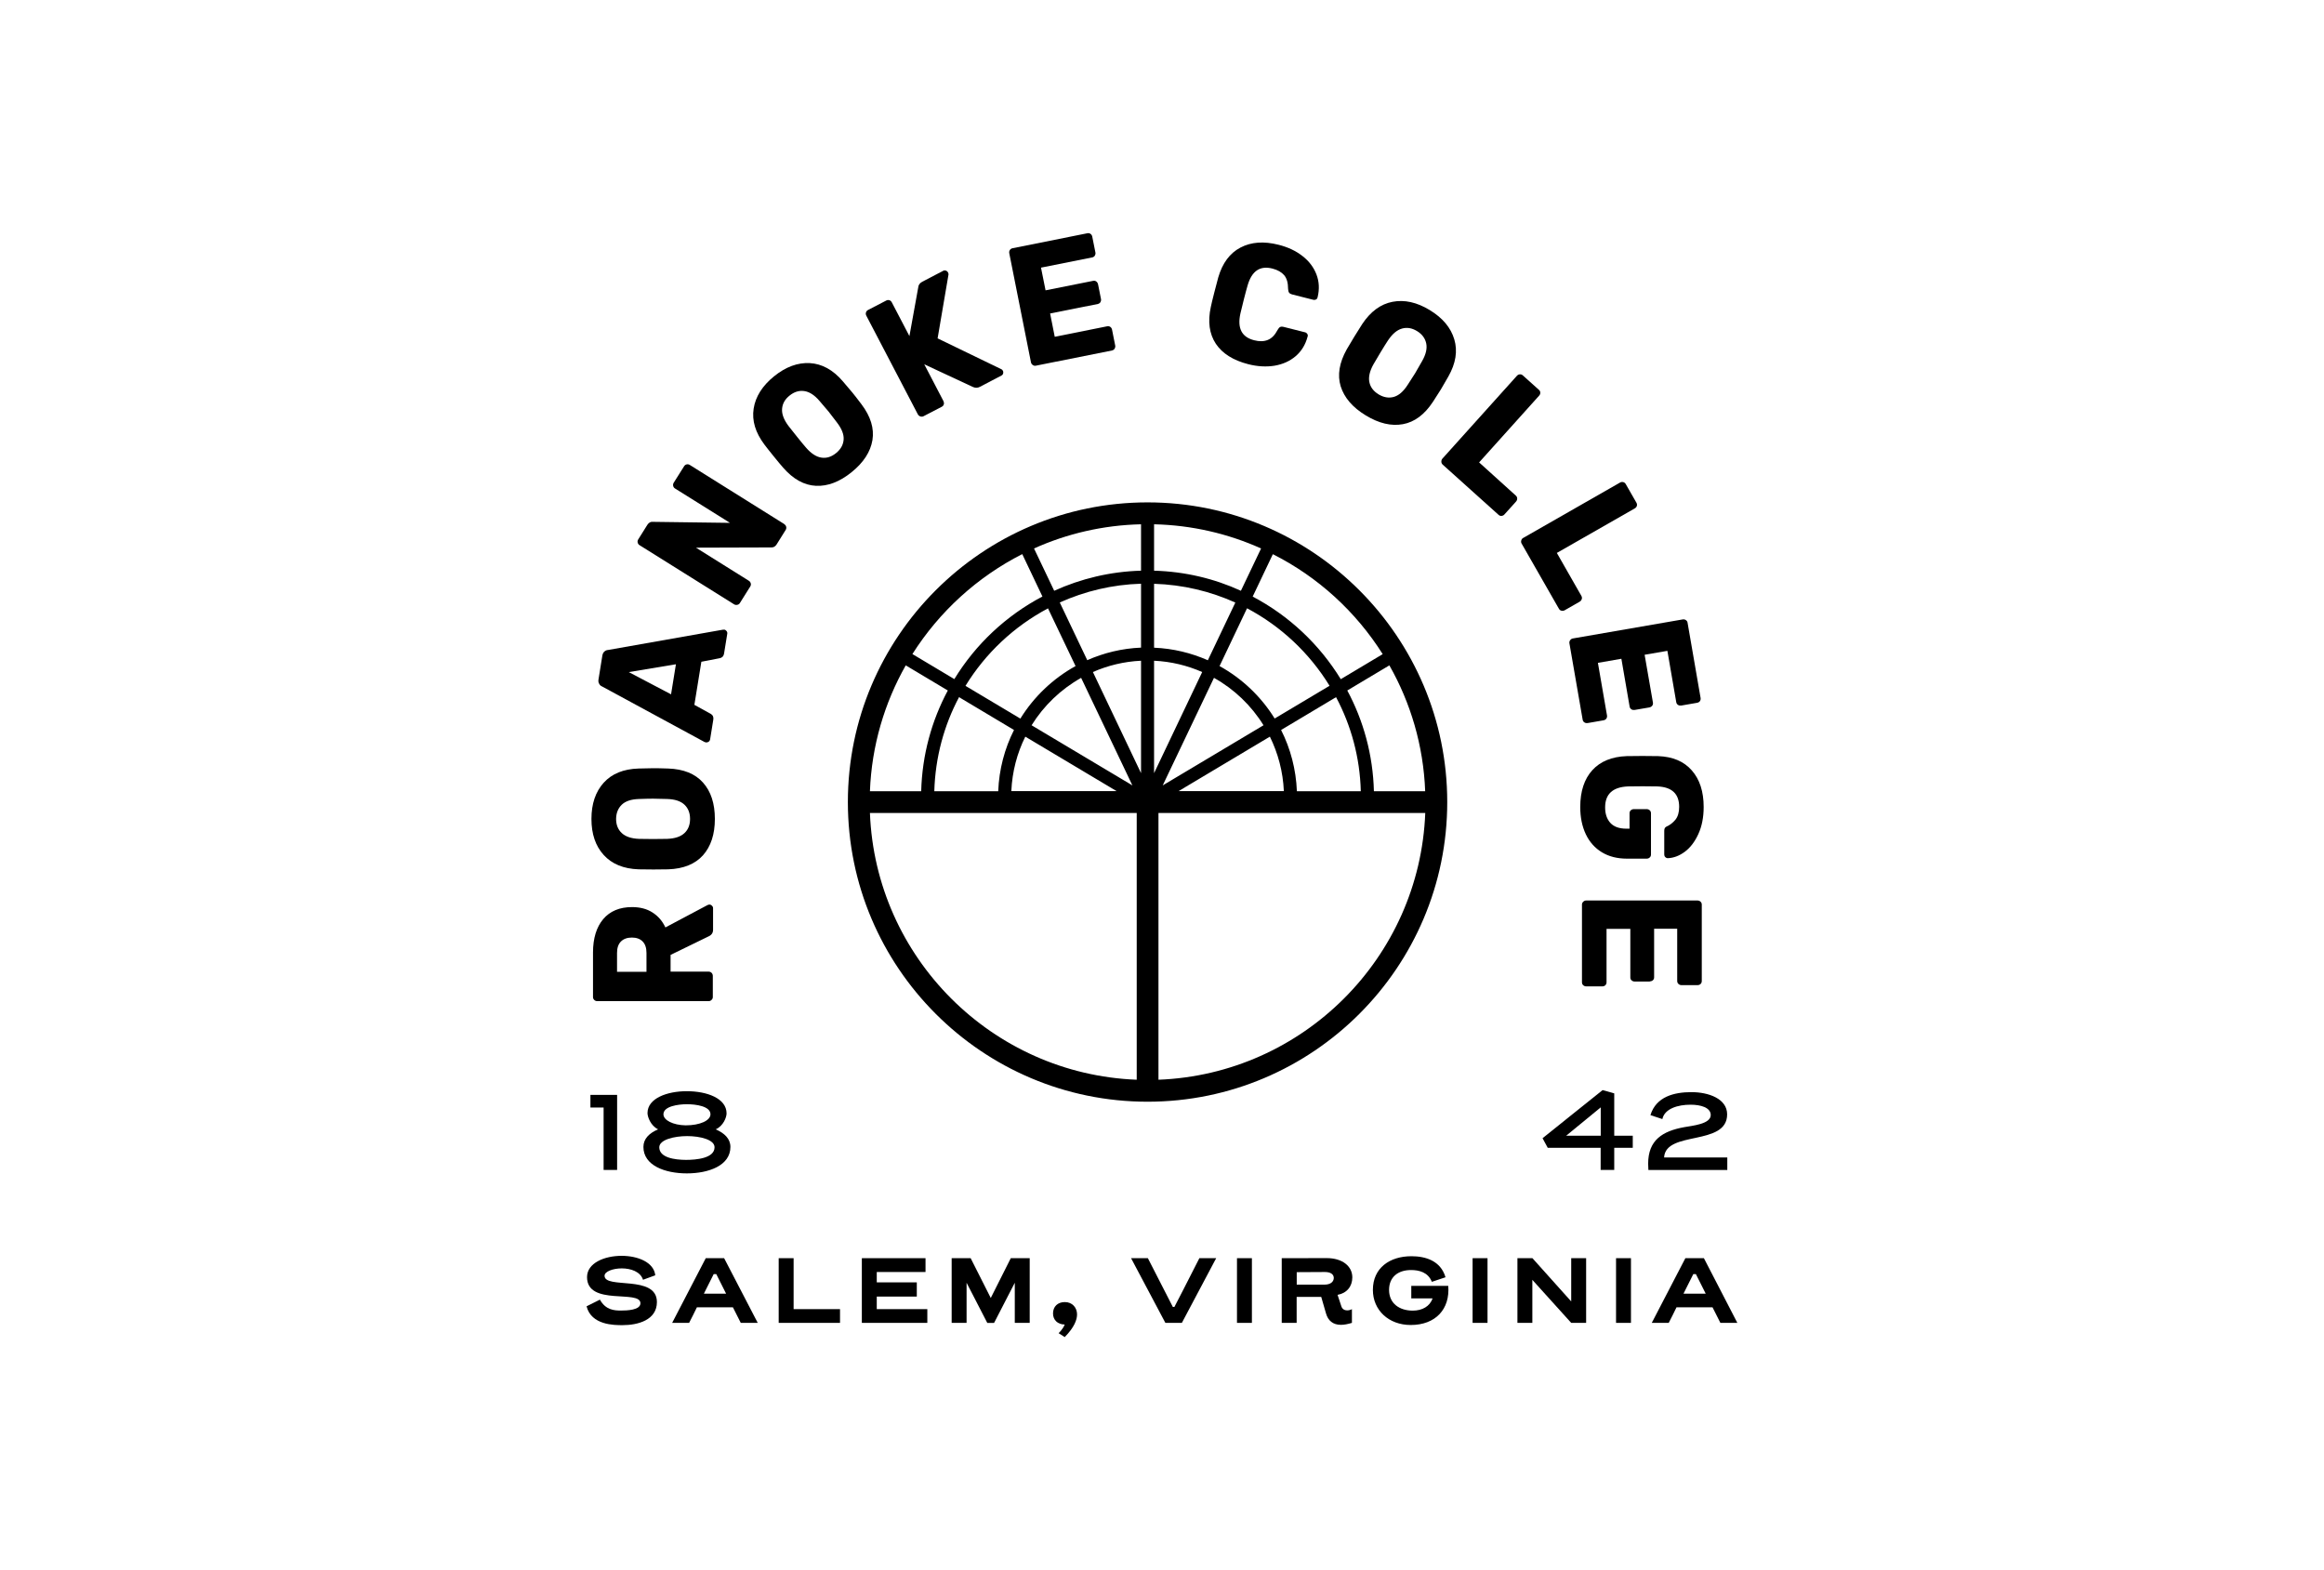<?xml version="1.0" encoding="utf-8"?>
<!-- Generator: Adobe Illustrator 27.4.0, SVG Export Plug-In . SVG Version: 6.00 Build 0)  -->
<svg version="1.1" id="Badge_Artwork" xmlns="http://www.w3.org/2000/svg" xmlns:xlink="http://www.w3.org/1999/xlink" x="0px"
	 y="0px" viewBox="0 0 296 200" style="enable-background:new 0 0 296 200;" xml:space="preserve">
<g>
	<path d="M90.23,119.28c0.39-0.17,0.59-0.45,0.59-0.85v-2.77c0-0.11-0.05-0.21-0.14-0.3c-0.09-0.09-0.2-0.14-0.32-0.14
		c-0.07,0-0.15,0.02-0.24,0.06l-5.37,2.85c-0.38-0.81-0.92-1.44-1.64-1.9c-0.71-0.46-1.58-0.69-2.6-0.69
		c-1.59,0-2.81,0.51-3.68,1.53c-0.86,1.02-1.3,2.44-1.3,4.26v5.67c0,0.14,0.05,0.26,0.15,0.36c0.1,0.1,0.23,0.16,0.39,0.16h14.18
		c0.15,0,0.27-0.05,0.38-0.16c0.11-0.1,0.16-0.23,0.16-0.36v-2.69c0-0.15-0.05-0.28-0.15-0.39c-0.1-0.1-0.23-0.16-0.39-0.16h-4.84
		v-2.13L90.23,119.28z M82.34,123.78h-3.75v-2.4c0-0.65,0.17-1.14,0.51-1.47s0.8-0.49,1.39-0.49c0.58,0,1.04,0.17,1.36,0.5
		c0.33,0.33,0.49,0.82,0.49,1.46V123.78z"/>
	<path d="M81.33,110.73c0.42,0.01,1.05,0.02,1.9,0.02c0.83,0,1.45-0.01,1.88-0.02c1.95-0.07,3.42-0.67,4.43-1.79
		c1-1.13,1.51-2.67,1.51-4.63c0-1.96-0.5-3.5-1.51-4.63s-2.48-1.72-4.43-1.79c-0.84-0.03-1.47-0.04-1.88-0.04
		c-0.42,0-1.05,0.01-1.9,0.04c-1.92,0.06-3.4,0.66-4.44,1.81s-1.56,2.69-1.56,4.61c0,1.92,0.52,3.45,1.56,4.59
		C77.93,110.05,79.41,110.66,81.33,110.73z M79.19,102.5c0.48-0.46,1.21-0.7,2.2-0.73c0.81-0.03,1.41-0.04,1.79-0.04
		c0.35,0,0.95,0.01,1.79,0.04c0.99,0.03,1.72,0.27,2.2,0.72c0.48,0.45,0.72,1.06,0.72,1.82c0,0.76-0.24,1.37-0.72,1.81
		c-0.48,0.45-1.21,0.69-2.2,0.73c-0.42,0.01-1.02,0.02-1.79,0.02c-0.79,0-1.38-0.01-1.79-0.02c-0.99-0.04-1.72-0.29-2.2-0.74
		c-0.48-0.45-0.72-1.05-0.72-1.8C78.48,103.56,78.72,102.96,79.19,102.5z"/>
	<path d="M76.69,87.44l13.04,7.07c0.04,0.02,0.1,0.04,0.19,0.05c0.12,0.02,0.23-0.01,0.33-0.08c0.11-0.07,0.17-0.17,0.19-0.28
		l0.41-2.53c0.06-0.34-0.06-0.59-0.34-0.75l-2.07-1.14l0.89-5.49l2.33-0.45c0.32-0.06,0.51-0.26,0.56-0.59l0.41-2.53
		c0.02-0.12-0.01-0.24-0.09-0.34c-0.08-0.1-0.18-0.17-0.29-0.18l-0.2,0.01l-14.6,2.58c-0.18,0.01-0.34,0.08-0.47,0.2
		c-0.14,0.12-0.22,0.29-0.26,0.51l-0.49,3.04c-0.04,0.22-0.01,0.41,0.09,0.56C76.39,87.26,76.52,87.37,76.69,87.44z M86.09,84.61
		l-0.62,3.83l-5.38-2.83L86.09,84.61z"/>
	<path d="M100.13,67.08c-0.04-0.14-0.13-0.25-0.26-0.34l-12-7.51c-0.14-0.09-0.27-0.11-0.41-0.08c-0.14,0.03-0.25,0.11-0.33,0.24
		L85.8,61.5c-0.07,0.12-0.09,0.25-0.06,0.39c0.03,0.14,0.11,0.26,0.25,0.34l6.99,4.37l-9.8-0.13c-0.3-0.04-0.54,0.09-0.73,0.38
		l-1.17,1.87c-0.07,0.12-0.1,0.25-0.06,0.39c0.03,0.14,0.11,0.26,0.25,0.34l12.02,7.52c0.12,0.08,0.26,0.1,0.41,0.07
		c0.15-0.03,0.26-0.1,0.33-0.22l1.33-2.12c0.08-0.13,0.1-0.26,0.06-0.4c-0.04-0.14-0.12-0.25-0.25-0.33l-6.73-4.21l9.54-0.03
		c0.32,0.02,0.55-0.1,0.72-0.36l1.18-1.89C100.15,67.35,100.17,67.22,100.13,67.08z"/>
	<path d="M98.55,58.13c0.52,0.64,0.92,1.13,1.2,1.44c1.28,1.47,2.68,2.24,4.18,2.31s3.02-0.51,4.54-1.74
		c1.52-1.23,2.4-2.59,2.65-4.08c0.24-1.49-0.22-3.01-1.4-4.57c-0.51-0.67-0.89-1.17-1.15-1.48c-0.27-0.33-0.68-0.81-1.23-1.45
		c-1.25-1.46-2.65-2.22-4.2-2.31c-1.55-0.08-3.07,0.48-4.56,1.69c-1.49,1.21-2.35,2.58-2.59,4.1c-0.24,1.53,0.22,3.06,1.38,4.6
		C97.62,56.98,98.02,57.47,98.55,58.13z M99.61,52.08c0.05-0.66,0.36-1.22,0.95-1.69c0.58-0.47,1.2-0.67,1.86-0.58
		s1.31,0.5,1.95,1.25c0.53,0.62,0.92,1.07,1.16,1.36c0.22,0.27,0.58,0.74,1.09,1.42c0.6,0.79,0.88,1.51,0.83,2.16
		c-0.05,0.66-0.37,1.23-0.96,1.71c-0.59,0.48-1.21,0.68-1.86,0.58c-0.65-0.09-1.3-0.51-1.95-1.25c-0.28-0.32-0.66-0.78-1.14-1.38
		c-0.49-0.61-0.86-1.08-1.11-1.4C99.83,53.46,99.56,52.73,99.61,52.08z"/>
	<path d="M116.9,52.77c0.07,0.13,0.17,0.22,0.32,0.27c0.14,0.05,0.28,0.04,0.4-0.02l2.33-1.21c0.14-0.07,0.22-0.17,0.26-0.31
		c0.04-0.13,0.02-0.27-0.05-0.42l-2.44-4.68l6.15,2.87c0.33,0.16,0.65,0.16,0.94,0l2.75-1.44c0.11-0.06,0.18-0.15,0.21-0.27
		c0.03-0.12,0.02-0.24-0.04-0.34c-0.05-0.1-0.12-0.17-0.19-0.19l-8.12-3.93l1.39-8.15c0-0.08-0.02-0.17-0.07-0.26
		c-0.05-0.1-0.14-0.18-0.26-0.22c-0.12-0.04-0.23-0.04-0.34,0.02l-2.66,1.39c-0.33,0.17-0.51,0.42-0.53,0.74l-1.12,6.19l-2.24-4.29
		c-0.07-0.14-0.18-0.24-0.31-0.28c-0.13-0.04-0.27-0.03-0.4,0.04l-2.33,1.21c-0.12,0.06-0.21,0.17-0.25,0.3
		c-0.05,0.14-0.03,0.28,0.04,0.42L116.9,52.77z"/>
	<path d="M131.31,46.15c0.03,0.14,0.1,0.26,0.23,0.34c0.12,0.09,0.25,0.12,0.39,0.09l9.7-1.94c0.15-0.03,0.26-0.11,0.34-0.23
		c0.07-0.13,0.1-0.26,0.07-0.4l-0.4-2.01c-0.03-0.16-0.11-0.28-0.22-0.36c-0.12-0.08-0.25-0.11-0.4-0.08l-6.68,1.34l-0.59-2.97
		l6.07-1.21c0.15-0.03,0.26-0.11,0.34-0.23c0.07-0.13,0.1-0.26,0.07-0.4l-0.37-1.86c-0.03-0.16-0.11-0.28-0.22-0.37
		c-0.12-0.09-0.25-0.12-0.4-0.09l-6.07,1.21l-0.58-2.89l6.52-1.3c0.15-0.03,0.26-0.11,0.34-0.23c0.07-0.13,0.1-0.26,0.07-0.4
		l-0.4-2.01c-0.03-0.16-0.11-0.28-0.22-0.36c-0.12-0.08-0.25-0.11-0.4-0.08l-9.54,1.91c-0.14,0.03-0.25,0.1-0.33,0.22
		c-0.08,0.12-0.11,0.26-0.08,0.42L131.31,46.15z"/>
	<path d="M158.99,46.39c1.18,0.3,2.3,0.36,3.35,0.19c1.05-0.18,1.94-0.58,2.68-1.21c0.74-0.63,1.25-1.46,1.52-2.48
		c0.05-0.12,0.04-0.24-0.03-0.35c-0.07-0.11-0.16-0.18-0.28-0.21l-2.73-0.69c-0.19-0.05-0.34-0.04-0.45,0.01
		c-0.11,0.05-0.22,0.18-0.33,0.38c-0.34,0.65-0.75,1.07-1.25,1.27c-0.49,0.2-1.07,0.21-1.73,0.04c-1.59-0.4-2.17-1.54-1.75-3.42
		c0.09-0.41,0.24-1.01,0.44-1.8c0.2-0.79,0.36-1.37,0.47-1.75c0.53-1.85,1.58-2.57,3.17-2.16c0.66,0.17,1.15,0.45,1.49,0.84
		c0.33,0.39,0.5,0.97,0.5,1.74c0.01,0.23,0.06,0.39,0.13,0.49c0.07,0.1,0.2,0.17,0.37,0.22l2.73,0.69c0.11,0.03,0.21,0.01,0.32-0.04
		c0.11-0.05,0.17-0.14,0.2-0.25l0.01-0.04c0.25-1.03,0.2-2-0.15-2.91c-0.35-0.91-0.94-1.69-1.78-2.34
		c-0.84-0.66-1.85-1.13-3.03-1.43c-1.89-0.48-3.51-0.36-4.86,0.35c-1.36,0.71-2.3,1.98-2.83,3.79c-0.11,0.39-0.28,1.02-0.5,1.9
		c-0.22,0.86-0.37,1.48-0.45,1.87c-0.41,1.88-0.19,3.44,0.64,4.7C155.69,45.03,157.07,45.9,158.99,46.39z"/>
	<path d="M173.95,52.91c1.67,1.02,3.25,1.39,4.73,1.12c1.48-0.27,2.76-1.22,3.83-2.85c0.46-0.71,0.8-1.23,1.01-1.58
		c0.22-0.36,0.54-0.91,0.95-1.64c0.95-1.67,1.2-3.25,0.76-4.73c-0.44-1.49-1.48-2.73-3.12-3.73c-1.64-1-3.22-1.35-4.74-1.06
		c-1.52,0.29-2.81,1.24-3.87,2.84c-0.23,0.35-0.57,0.89-1.01,1.61c-0.43,0.71-0.75,1.25-0.96,1.61c-0.95,1.7-1.21,3.27-0.77,4.71
		C171.22,50.66,172.27,51.89,173.95,52.91z M174.93,46.41c0.21-0.37,0.51-0.88,0.91-1.54c0.41-0.67,0.72-1.18,0.95-1.52
		c0.55-0.82,1.14-1.32,1.78-1.5c0.64-0.18,1.27-0.07,1.91,0.32c0.64,0.39,1.03,0.91,1.17,1.56c0.14,0.65-0.03,1.4-0.52,2.26
		c-0.4,0.71-0.7,1.23-0.89,1.55c-0.18,0.3-0.5,0.8-0.97,1.51c-0.54,0.83-1.12,1.33-1.76,1.51c-0.64,0.17-1.28,0.06-1.93-0.33
		c-0.65-0.4-1.04-0.92-1.17-1.56C174.28,48.03,174.45,47.27,174.93,46.41z"/>
	<path d="M188.39,58.9l7.64-8.5c0.11-0.12,0.16-0.25,0.15-0.39c0-0.14-0.06-0.26-0.18-0.36l-2.05-1.84
		c-0.1-0.09-0.23-0.14-0.37-0.13c-0.15,0.01-0.27,0.07-0.38,0.19l-9.48,10.54c-0.1,0.11-0.14,0.24-0.14,0.39
		c0,0.15,0.06,0.27,0.16,0.37l7.13,6.41c0.11,0.1,0.24,0.15,0.39,0.13c0.15-0.02,0.27-0.08,0.36-0.19l1.46-1.62
		c0.11-0.12,0.16-0.25,0.16-0.4c0-0.15-0.06-0.27-0.17-0.37L188.39,58.9z"/>
	<path d="M193.76,68.83c-0.04,0.14-0.03,0.28,0.04,0.4l4.76,8.32c0.08,0.13,0.18,0.21,0.33,0.24c0.14,0.03,0.28,0.01,0.4-0.06
		l1.89-1.08c0.14-0.08,0.23-0.19,0.28-0.33c0.05-0.14,0.03-0.27-0.04-0.41l-3.13-5.48l9.92-5.67c0.14-0.08,0.23-0.19,0.27-0.32
		c0.04-0.14,0.02-0.27-0.05-0.4l-1.37-2.39c-0.07-0.12-0.17-0.2-0.31-0.24c-0.14-0.04-0.28-0.02-0.42,0.06l-12.31,7.04
		C193.88,68.58,193.8,68.69,193.76,68.83z"/>
	<path d="M199.99,81.54c-0.09,0.12-0.12,0.25-0.1,0.39l1.69,9.75c0.03,0.15,0.1,0.26,0.23,0.34c0.12,0.08,0.26,0.1,0.4,0.08
		l2.02-0.35c0.16-0.03,0.28-0.1,0.36-0.21c0.08-0.11,0.11-0.25,0.09-0.4l-1.16-6.71l2.99-0.52l1.05,6.1
		c0.03,0.15,0.1,0.26,0.23,0.34c0.12,0.08,0.26,0.1,0.4,0.08l1.87-0.32c0.16-0.03,0.28-0.1,0.37-0.21c0.09-0.11,0.12-0.25,0.1-0.4
		l-1.06-6.1l2.9-0.5l1.13,6.55c0.03,0.15,0.1,0.26,0.23,0.34c0.12,0.08,0.26,0.1,0.4,0.08l2.02-0.35c0.16-0.03,0.28-0.1,0.36-0.21
		c0.08-0.11,0.11-0.25,0.09-0.4l-1.66-9.59c-0.02-0.14-0.09-0.25-0.21-0.33c-0.12-0.09-0.26-0.11-0.41-0.09l-13.97,2.42
		C200.19,81.34,200.08,81.42,199.99,81.54z"/>
	<path d="M212.28,105.27c-0.12,0.06-0.2,0.13-0.24,0.21c-0.04,0.08-0.07,0.19-0.07,0.33v3.04c0,0.13,0.04,0.23,0.13,0.32
		c0.09,0.09,0.2,0.14,0.33,0.14c0.74-0.03,1.46-0.3,2.16-0.82c0.7-0.52,1.27-1.27,1.72-2.25c0.45-0.98,0.68-2.13,0.68-3.45
		c0-1.96-0.5-3.51-1.51-4.66c-1-1.15-2.43-1.75-4.28-1.82c-0.42-0.01-1.09-0.02-2.01-0.02s-1.59,0.01-2.01,0.02
		c-1.89,0.07-3.35,0.67-4.37,1.79s-1.54,2.69-1.54,4.69c0,1.32,0.24,2.48,0.71,3.47c0.47,0.99,1.16,1.76,2.05,2.3
		c0.89,0.54,1.96,0.81,3.2,0.81h2.49c0.16,0,0.29-0.05,0.4-0.15c0.11-0.1,0.16-0.22,0.16-0.38v-5.25c0-0.15-0.05-0.28-0.16-0.38
		c-0.11-0.1-0.24-0.15-0.4-0.15h-1.61c-0.16,0-0.29,0.05-0.4,0.15c-0.11,0.1-0.16,0.22-0.16,0.38v1.96h-0.41
		c-0.92,0-1.6-0.25-2.04-0.74c-0.44-0.49-0.66-1.15-0.66-1.97c0-1.69,0.96-2.58,2.88-2.67c0.42-0.01,1.05-0.02,1.9-0.02
		c0.86,0,1.49,0.01,1.9,0.02c1.83,0.08,2.75,0.95,2.75,2.6c0,0.69-0.16,1.24-0.47,1.63C213.07,104.8,212.7,105.09,212.28,105.27z"/>
	<path d="M210.52,124.86c0.11-0.1,0.16-0.22,0.16-0.37v-6.19h2.94v6.65c0,0.15,0.05,0.28,0.16,0.38c0.11,0.1,0.24,0.15,0.38,0.15
		h2.05c0.16,0,0.29-0.05,0.39-0.15c0.1-0.1,0.15-0.22,0.15-0.38v-9.73c0-0.14-0.05-0.26-0.15-0.36c-0.1-0.1-0.23-0.16-0.39-0.16
		h-14.18c-0.15,0-0.27,0.05-0.38,0.16c-0.11,0.1-0.16,0.23-0.16,0.36v9.9c0,0.15,0.05,0.28,0.16,0.37c0.11,0.1,0.24,0.15,0.38,0.15
		h2.05c0.16,0,0.29-0.05,0.39-0.15c0.1-0.1,0.15-0.22,0.15-0.37v-6.81h3.03v6.19c0,0.15,0.05,0.28,0.16,0.37
		c0.11,0.1,0.24,0.15,0.38,0.15h1.9C210.28,125,210.41,124.95,210.52,124.86z"/>
	<polygon points="76.88,149.02 78.6,149.02 78.6,139.46 75.2,139.46 75.2,141.07 76.88,141.07 	"/>
	<path d="M81.95,146.09c0,2.37,2.76,3.37,5.53,3.37s5.55-0.99,5.55-3.37c0-1.04-0.75-1.75-1.87-2.24c0.97-0.43,1.38-1.54,1.38-2.03
		c0-1.93-2.51-2.83-5.07-2.83c-2.47,0-5,0.89-5,2.79c0,0.49,0.41,1.61,1.35,2.07C82.69,144.33,81.95,145.05,81.95,146.09z
		 M87.5,140.65c1.1,0,2.99,0.24,2.99,1.28c0,0.79-1.32,1.41-3.16,1.41c-1.62-0.03-2.83-0.66-2.83-1.41
		C84.5,140.9,86.4,140.65,87.5,140.65z M87.52,144.71c1.67,0,3.49,0.46,3.49,1.42c0,1.42-2.36,1.61-3.65,1.61
		c-1.41-0.01-3.39-0.27-3.39-1.61C83.98,145.17,85.86,144.71,87.52,144.71z"/>
	<path d="M77,162.5c0-0.54,1.06-0.94,2.19-0.94c1.15,0,2.38,0.41,2.71,1.45l1.56-0.57c-0.18-1.67-2.23-2.48-4.29-2.48
		c-2.19,0-4.4,0.92-4.4,2.71c0,3.73,6.8,1.56,6.8,3.33c0,0.88-1.72,0.93-2.49,0.93c-0.82,0-1.94-0.06-2.67-1.39l-1.7,0.85
		c0.61,2.4,3.5,2.4,4.58,2.4c1.95,0,4.38-0.64,4.38-2.95C83.66,162.32,77,164.24,77,162.5z"/>
	<path d="M89.89,160.26l-4.28,8.24h2.16c0.36-0.69,0.69-1.36,0.99-1.98h4.59l1,1.98h2.16l-4.28-8.24H89.89z M89.65,164.78
		c0.71-1.42,1.18-2.35,1.25-2.49h0.33l1.25,2.49H89.65z"/>
	<polygon points="101.08,160.26 99.18,160.26 99.18,168.5 106.99,168.5 106.99,166.75 101.08,166.75 	"/>
	<polygon points="111.67,165.15 116.77,165.15 116.77,163.34 111.67,163.34 111.67,162.02 117.88,162.02 117.88,160.26 
		109.77,160.26 109.77,168.5 118.11,168.5 118.11,166.75 111.67,166.75 	"/>
	<polygon points="126.19,165.33 123.63,160.26 121.21,160.26 121.21,168.5 123.11,168.5 123.11,163.39 125.75,168.51 126.61,168.51 
		129.25,163.39 129.25,168.5 131.15,168.5 131.15,160.26 128.74,160.26 	"/>
	<path d="M135.62,165.85c-0.9,0-1.5,0.57-1.5,1.45c0,0.83,0.59,1.4,1.49,1.41c-0.24,0.62-0.78,1.1-0.78,1.1s0.78,0.51,0.78,0.5
		c1.24-1.26,1.57-2.22,1.57-2.89C137.18,166.58,136.6,165.85,135.62,165.85z"/>
	<path d="M149.58,166.47h-0.2c-0.3-0.59-1.5-2.91-3.18-6.21h-2.14l4.37,8.24h2.1l4.37-8.24h-2.14
		C151.09,163.56,149.89,165.87,149.58,166.47z"/>
	<rect x="157.55" y="160.26" width="1.9" height="8.24"/>
	<path d="M172.24,162.7c0-1.42-1.27-2.45-3.26-2.45c-0.11,0-0.21,0.01-5.73,0.01v8.24h1.9v-3.31h3.13l0.61,2.11
		c0.26,0.9,0.86,1.45,1.91,1.45c0.4,0,0.86-0.09,1.39-0.25v-1.75c-0.15,0.09-0.37,0.16-0.61,0.16c-0.3,0-0.62-0.14-0.74-0.53
		l-0.48-1.45C171.53,164.72,172.24,163.87,172.24,162.7z M168.68,163.63h-3.52v-1.59l3.58-0.02c0.75,0,1.14,0.3,1.14,0.77
		C169.86,163.27,169.47,163.63,168.68,163.63z"/>
	<path d="M179.75,163.79v1.59h2.71c-0.34,1.02-1.32,1.56-2.52,1.56c-1.72,0-3.02-0.93-3.02-2.64c0-1.6,1.1-2.53,2.8-2.53
		c0.99,0,2.16,0.26,2.65,1.5l1.74-0.58c-0.62-2.12-2.57-2.68-4.34-2.68c-2.76,0-4.91,1.49-4.91,4.29c0,2.58,2.01,4.47,4.82,4.47
		c3.17,0,5.02-2.03,4.78-4.98H179.75z"/>
	<rect x="187.56" y="160.26" width="1.9" height="8.24"/>
	<polygon points="200.12,165.77 195.18,160.26 193.27,160.26 193.27,168.5 195.17,168.5 195.17,163.02 200.12,168.5 202.02,168.5 
		202.02,160.26 200.12,160.26 	"/>
	<rect x="205.83" y="160.26" width="1.9" height="8.24"/>
	<path d="M217.02,160.26h-2.36l-4.28,8.24h2.16c0.36-0.69,0.69-1.36,0.99-1.98h4.59l1,1.98h2.16L217.02,160.26z M214.42,164.78
		c0.71-1.42,1.18-2.35,1.25-2.49h0.33l1.25,2.49H214.42z"/>
	<path d="M205.61,139.27l-1.49-0.42c-1.32,1.04-6.34,5.09-7.65,6.13l0.66,1.22h6.74v2.82h1.73v-2.82h2.36v-1.54h-2.36V139.27z
		 M203.88,144.66h-4.4l4.4-3.61V144.66z"/>
	<path d="M220.01,147.43h-8.06c0.2-3.47,8.03-1.4,8.03-5.49c0-2-2.38-2.83-4.54-2.83c-2.18,0-4.5,0.55-5.23,2.93
		c0.51,0.16,1.01,0.34,1.52,0.5c0.29-1.34,1.99-1.83,3.59-1.83c1.3,0,2.57,0.36,2.57,1.32c0,1.14-2.31,1.35-3.37,1.54
		c-2.77,0.5-4.6,1.65-4.6,4.65c0,0.17,0.02,0.36,0.03,0.81h10.05V147.43z"/>
	<path d="M146.16,63.99c-21.05,0-38.17,17.12-38.17,38.17c0,21.05,17.12,38.17,38.17,38.17c21.05,0,38.17-17.12,38.17-38.17
		C184.33,81.12,167.21,63.99,146.16,63.99z M110.8,100.78c0.22-5.81,1.86-11.26,4.56-16.03l5.36,3.2c-2.06,3.84-3.27,8.2-3.39,12.83
		H110.8z M122.15,88.8l7,4.18c-1.19,2.36-1.9,5-2.01,7.8H119C119.12,96.46,120.24,92.39,122.15,88.8z M146.99,84.16
		c2.17,0.1,4.24,0.61,6.13,1.44l-6.13,12.88V84.16z M145.33,98.48L139.2,85.6c1.89-0.83,3.96-1.34,6.13-1.44V98.48z M144.23,100.04
		l-12.84-7.66c1.56-2.51,3.73-4.59,6.31-6.04L144.23,100.04z M154.62,86.34c2.58,1.44,4.76,3.53,6.31,6.04l-12.84,7.66L154.62,86.34
		z M155.33,84.84l3.5-7.36c4.33,2.29,7.96,5.71,10.51,9.87l-6.99,4.17C160.63,88.74,158.21,86.43,155.33,84.84z M153.84,84.1
		c-2.11-0.93-4.42-1.5-6.85-1.6v-8.14c3.68,0.11,7.18,0.96,10.35,2.39L153.84,84.1z M146.99,72.69v-5.91
		c4.84,0.11,9.45,1.2,13.63,3.08l-2.57,5.39C154.67,73.7,150.93,72.8,146.99,72.69z M145.33,72.69c-3.93,0.11-7.67,1.02-11.06,2.56
		l-2.57-5.39c4.18-1.88,8.79-2.97,13.63-3.08V72.69z M145.33,74.35v8.14c-2.43,0.1-4.74,0.67-6.85,1.6l-3.5-7.35
		C138.16,75.31,141.65,74.46,145.33,74.35z M136.99,84.84c-2.88,1.59-5.3,3.9-7.03,6.69l-6.99-4.17c2.55-4.16,6.19-7.58,10.51-9.87
		L136.99,84.84z M130.59,93.83l11.63,6.94h-13.41C128.92,98.29,129.54,95.94,130.59,93.83z M161.74,93.83
		c1.04,2.11,1.67,4.46,1.78,6.94h-13.41L161.74,93.83z M165.18,100.78c-0.11-2.79-0.82-5.44-2.01-7.8l7-4.18
		c1.91,3.59,3.04,7.66,3.15,11.98H165.18z M174.99,100.78c-0.12-4.63-1.33-8.99-3.39-12.83l5.36-3.2
		c2.71,4.77,4.34,10.22,4.56,16.03H174.99z M176.11,83.32l-5.34,3.19c-2.72-4.44-6.6-8.09-11.22-10.52l2.57-5.4
		C167.86,73.48,172.7,77.91,176.11,83.32z M130.2,70.58l2.57,5.4c-4.62,2.43-8.51,6.08-11.22,10.52l-5.34-3.19
		C119.63,77.91,124.47,73.49,130.2,70.58z M110.8,103.55h33.98v33.98C126.36,136.82,111.51,121.97,110.8,103.55z M147.55,137.53
		v-33.98h33.98C180.82,121.97,165.97,136.82,147.55,137.53z"/>
</g>
</svg>

